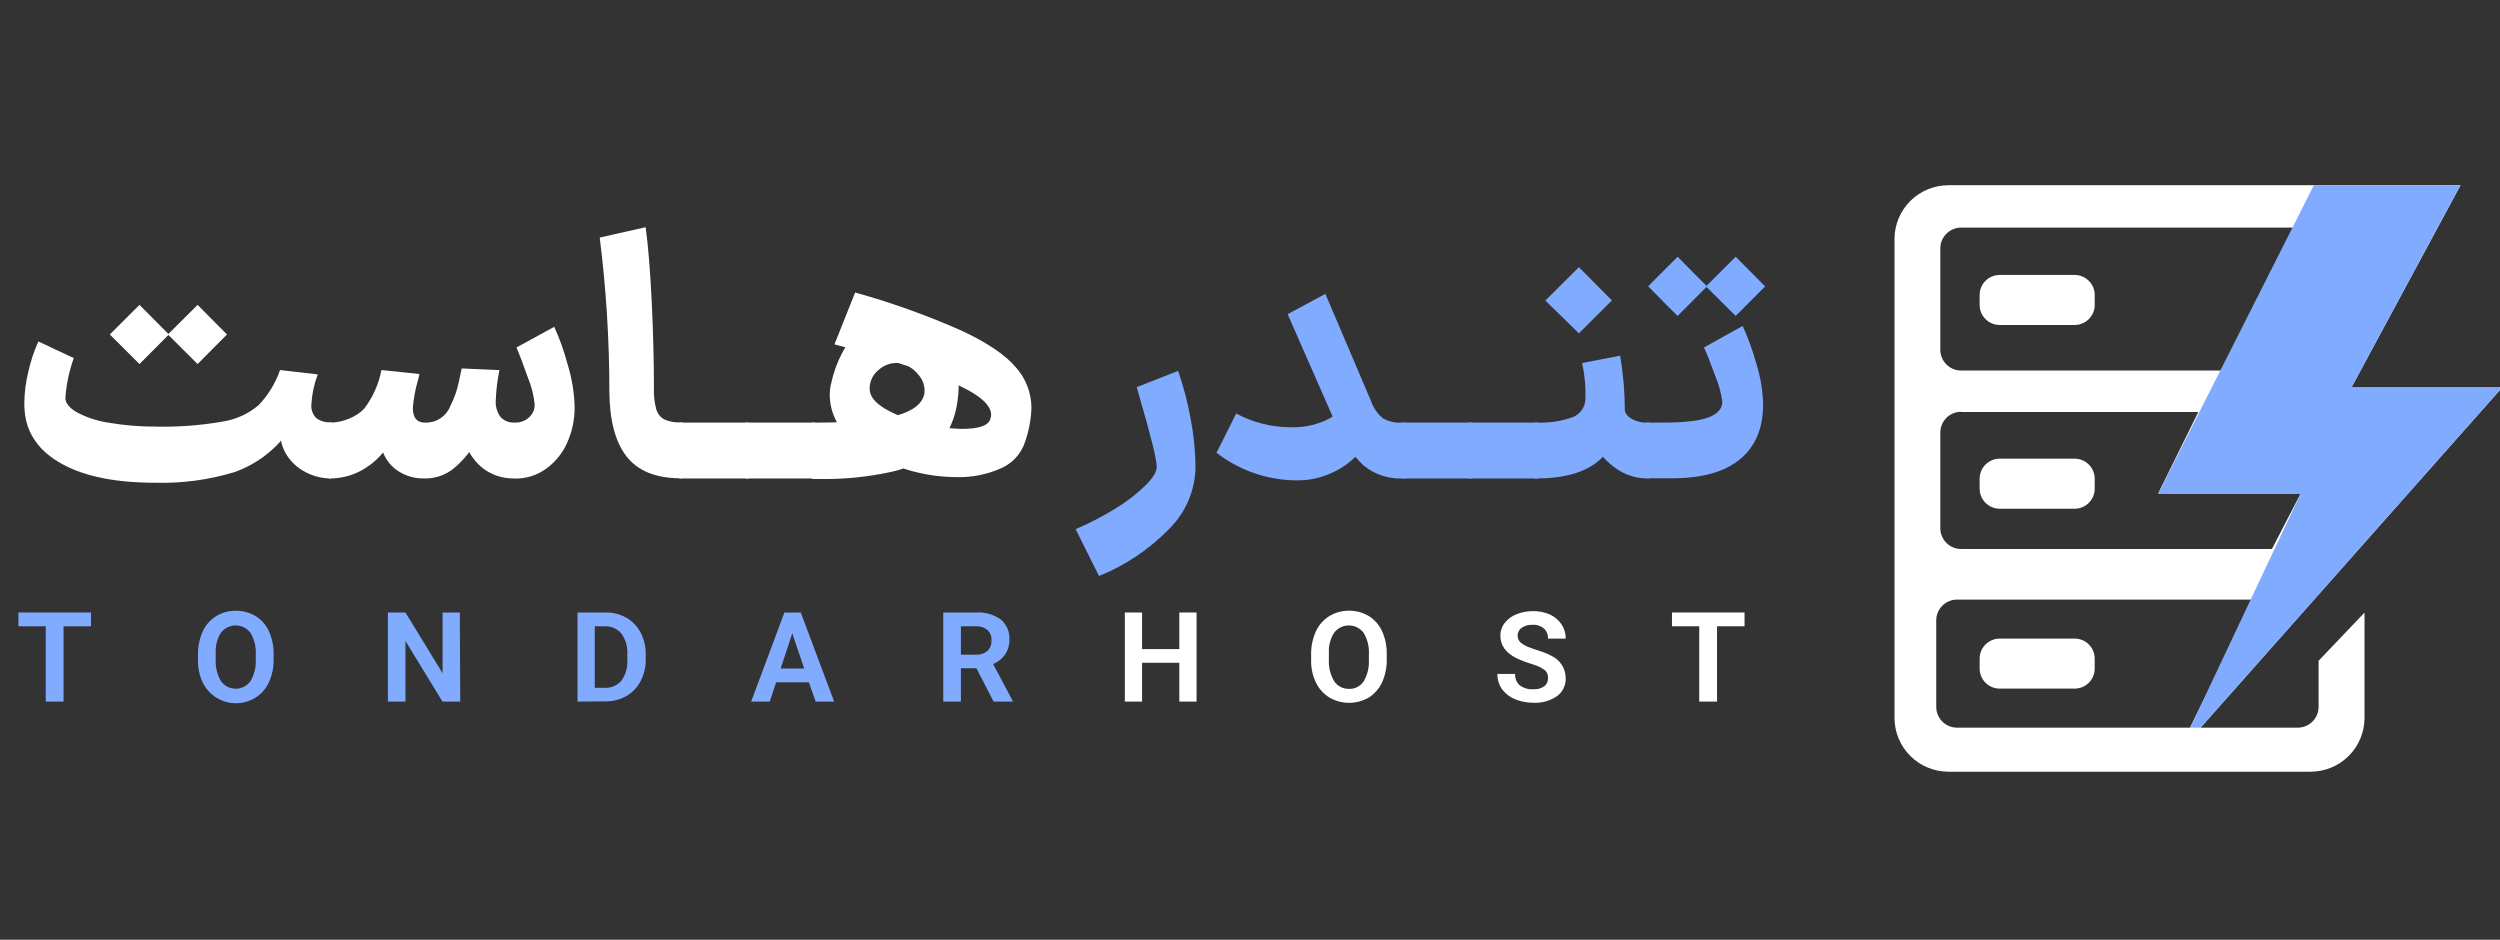 <svg xmlns="http://www.w3.org/2000/svg" width="141" height="53" viewBox="0 0 141 53" fill="none"><rect x="0" y="0" width="141" height="53" fill="#333333" stroke="none"/><g clip-path="url(#clip0_3064_700)"><path d="M5.132 35.323H3.584V39.57H2.58V35.323H1.039V34.545H5.132V35.323Z" fill="#81ABFF"></path><path d="M15.169 38.48C15.008 38.831 14.75 39.129 14.424 39.338C14.177 39.495 13.899 39.599 13.609 39.642C13.319 39.684 13.023 39.666 12.741 39.586C12.459 39.507 12.197 39.369 11.972 39.182C11.747 38.995 11.564 38.762 11.436 38.499C11.25 38.11 11.158 37.682 11.167 37.251V36.929C11.157 36.485 11.244 36.045 11.423 35.639C11.577 35.283 11.834 34.981 12.161 34.771C12.499 34.555 12.893 34.443 13.294 34.449C13.691 34.441 14.081 34.545 14.421 34.748C14.749 34.956 15.009 35.254 15.169 35.606C15.352 36.012 15.441 36.452 15.431 36.897V37.158C15.445 37.612 15.355 38.065 15.169 38.48ZM14.133 35.697C14.037 35.568 13.913 35.462 13.769 35.389C13.626 35.316 13.467 35.277 13.306 35.275C13.145 35.272 12.986 35.307 12.84 35.377C12.695 35.446 12.568 35.548 12.469 35.674C12.25 36.014 12.144 36.413 12.167 36.816V37.184C12.141 37.614 12.244 38.043 12.462 38.416C12.557 38.548 12.682 38.656 12.827 38.731C12.972 38.805 13.133 38.844 13.296 38.844C13.459 38.844 13.62 38.805 13.765 38.731C13.91 38.656 14.035 38.548 14.13 38.416C14.343 38.049 14.445 37.629 14.424 37.206V36.916C14.449 36.49 14.348 36.066 14.133 35.697Z" fill="#81ABFF"></path><path d="M25.957 39.57H24.956L22.868 36.151V39.57H21.877V34.545H22.868L24.963 37.974V34.545H25.934L25.957 39.57Z" fill="#81ABFF"></path><path d="M32.572 39.57V34.545H34.11C34.532 34.53 34.949 34.63 35.318 34.832C35.663 35.031 35.943 35.323 36.128 35.674C36.327 36.055 36.427 36.48 36.419 36.909V37.171C36.428 37.6 36.33 38.026 36.134 38.409C35.954 38.761 35.676 39.054 35.334 39.254C34.969 39.462 34.554 39.566 34.133 39.557L32.572 39.57ZM33.544 35.323V38.793H34.084C34.267 38.804 34.451 38.773 34.619 38.701C34.788 38.63 34.938 38.52 35.056 38.38C35.298 38.03 35.412 37.608 35.38 37.184V36.935C35.411 36.512 35.297 36.092 35.056 35.742C34.941 35.604 34.795 35.494 34.631 35.422C34.466 35.349 34.287 35.315 34.107 35.323H33.544Z" fill="#81ABFF"></path><path d="M45.62 38.483H43.774L43.414 39.57H42.365L44.24 34.545H45.163L47.047 39.57H46.005L45.62 38.483ZM44.03 37.706H45.357L44.684 35.719L44.03 37.706Z" fill="#81ABFF"></path><path d="M55.069 37.69H54.195V39.57H53.201V34.545H55.069C55.559 34.516 56.044 34.655 56.443 34.939C56.606 35.076 56.735 35.249 56.819 35.444C56.904 35.64 56.941 35.852 56.928 36.064C56.938 36.364 56.855 36.658 56.692 36.909C56.524 37.153 56.287 37.342 56.012 37.451L57.113 39.522V39.57H56.041L55.069 37.69ZM54.195 36.922H55.069C55.298 36.935 55.522 36.859 55.694 36.709C55.771 36.634 55.831 36.543 55.87 36.443C55.909 36.343 55.926 36.236 55.921 36.129C55.928 36.021 55.912 35.912 55.874 35.811C55.836 35.709 55.777 35.616 55.701 35.539C55.525 35.39 55.3 35.313 55.069 35.323H54.195V36.922Z" fill="#81ABFF"></path><path d="M67.486 39.57H66.514V37.38H64.413V39.57H63.441V34.545H64.413V36.609H66.514V34.545H67.486V39.57Z" fill="white"></path><path d="M77.95 38.48C77.79 38.831 77.531 39.129 77.205 39.338C76.867 39.536 76.482 39.64 76.09 39.64C75.698 39.64 75.313 39.536 74.974 39.338C74.647 39.135 74.385 38.843 74.22 38.496C74.032 38.107 73.939 37.68 73.948 37.248V36.925C73.939 36.482 74.027 36.042 74.204 35.636C74.36 35.281 74.617 34.98 74.942 34.768C75.281 34.552 75.676 34.44 76.079 34.445C76.474 34.438 76.864 34.541 77.202 34.745C77.53 34.952 77.79 35.251 77.95 35.603C78.133 36.008 78.222 36.449 78.212 36.893V37.154C78.227 37.61 78.137 38.064 77.95 38.48ZM76.914 35.697C76.818 35.568 76.694 35.463 76.551 35.389C76.408 35.316 76.25 35.277 76.089 35.275C75.928 35.273 75.769 35.307 75.624 35.377C75.479 35.446 75.352 35.548 75.253 35.674C75.034 36.014 74.928 36.413 74.948 36.816V37.184C74.924 37.614 75.026 38.042 75.243 38.416C75.334 38.554 75.46 38.666 75.607 38.743C75.754 38.819 75.919 38.856 76.085 38.851C76.248 38.858 76.409 38.823 76.554 38.748C76.699 38.674 76.822 38.564 76.911 38.428C77.125 38.063 77.228 37.642 77.205 37.219V36.929C77.233 36.498 77.131 36.07 76.914 35.697Z" fill="white"></path><path d="M87.255 37.961C87.208 37.87 87.136 37.793 87.047 37.742C86.947 37.67 86.838 37.612 86.724 37.567C86.6 37.519 86.445 37.464 86.26 37.409C86.021 37.334 85.786 37.243 85.558 37.138C84.934 36.831 84.622 36.407 84.622 35.868C84.616 35.599 84.704 35.337 84.871 35.126C85.046 34.906 85.278 34.738 85.542 34.639C85.839 34.523 86.155 34.465 86.474 34.468C86.8 34.463 87.123 34.529 87.42 34.661C87.682 34.782 87.906 34.972 88.067 35.21C88.227 35.448 88.311 35.729 88.307 36.016H87.306C87.312 35.91 87.295 35.804 87.255 35.705C87.216 35.606 87.154 35.518 87.076 35.445C86.896 35.295 86.664 35.221 86.429 35.239C86.213 35.228 85.999 35.288 85.82 35.41C85.745 35.463 85.685 35.535 85.645 35.618C85.606 35.702 85.589 35.794 85.595 35.886C85.602 35.978 85.632 36.066 85.682 36.143C85.733 36.22 85.803 36.283 85.885 36.326C85.978 36.393 86.079 36.448 86.186 36.49C86.293 36.532 86.452 36.587 86.665 36.658L86.989 36.764C87.167 36.825 87.339 36.901 87.504 36.99C87.743 37.103 87.946 37.281 88.088 37.503C88.23 37.726 88.306 37.984 88.307 38.248C88.314 38.444 88.273 38.639 88.187 38.816C88.101 38.993 87.974 39.147 87.815 39.264C87.424 39.531 86.954 39.662 86.481 39.635C86.141 39.637 85.803 39.575 85.487 39.451C85.19 39.339 84.931 39.148 84.735 38.899C84.544 38.642 84.445 38.329 84.454 38.009H85.454C85.445 38.13 85.464 38.25 85.51 38.362C85.555 38.474 85.626 38.574 85.716 38.654C85.937 38.816 86.208 38.893 86.481 38.873C86.696 38.889 86.91 38.832 87.09 38.712C87.16 38.66 87.216 38.592 87.254 38.513C87.292 38.434 87.31 38.348 87.306 38.261C87.313 38.158 87.296 38.055 87.255 37.961Z" fill="white"></path><path d="M98.392 35.323H96.841V39.57H95.837V35.323H94.299V34.545H98.392V35.323Z" fill="white"></path><path d="M129.597 41.041H124.112L141.121 21.854H132.621L138.773 10.447H109.897C109.088 10.447 108.313 10.766 107.742 11.335C107.171 11.905 106.85 12.677 106.85 13.481V40.489C106.85 41.294 107.171 42.066 107.742 42.635C108.313 43.205 109.088 43.524 109.897 43.524H130.312C131.121 43.524 131.896 43.205 132.467 42.635C133.038 42.066 133.359 41.294 133.359 40.489V34.552L130.769 37.267V39.867C130.769 40.177 130.646 40.475 130.426 40.695C130.206 40.915 129.908 41.039 129.597 41.041ZM110.612 12.836H129.435L125.507 20.899H110.612C110.3 20.899 110 20.776 109.779 20.556C109.558 20.335 109.434 20.037 109.434 19.725V14.01C109.434 13.699 109.558 13.4 109.779 13.18C110 12.96 110.3 12.836 110.612 12.836ZM110.612 23.235H123.985L121.719 27.837H129.756L128.136 30.965H110.612C110.3 30.965 110 30.842 109.779 30.622C109.558 30.401 109.434 30.103 109.434 29.791V24.408C109.432 24.253 109.461 24.099 109.52 23.955C109.578 23.811 109.665 23.68 109.774 23.57C109.884 23.46 110.014 23.372 110.158 23.312C110.302 23.252 110.456 23.222 110.612 23.222V23.235ZM109.204 39.867V34.99C109.204 34.679 109.328 34.38 109.549 34.16C109.77 33.94 110.07 33.816 110.382 33.816H127.078L123.516 41.041H110.369C110.059 41.038 109.763 40.912 109.544 40.693C109.326 40.473 109.204 40.176 109.204 39.867Z" fill="white"></path><path d="M117.008 15.507H112.786C112.16 15.507 111.652 16.012 111.652 16.636V17.2C111.652 17.823 112.16 18.329 112.786 18.329H117.008C117.634 18.329 118.141 17.823 118.141 17.2V16.636C118.141 16.012 117.634 15.507 117.008 15.507Z" fill="white"></path><path d="M117.008 25.869H112.786C112.16 25.869 111.652 26.375 111.652 26.998V27.563C111.652 28.186 112.16 28.692 112.786 28.692H117.008C117.634 28.692 118.141 28.186 118.141 27.563V26.998C118.141 26.375 117.634 25.869 117.008 25.869Z" fill="white"></path><path d="M117.008 36.016H112.786C112.16 36.016 111.652 36.521 111.652 37.145V37.709C111.652 38.333 112.16 38.838 112.786 38.838H117.008C117.634 38.838 118.141 38.333 118.141 37.709V37.145C118.141 36.521 117.634 36.016 117.008 36.016Z" fill="white"></path><path d="M121.723 27.837L130.501 10.447H138.764L132.622 21.854H141.122L124.112 41.041H123.529L129.759 27.837H121.723Z" fill="#81ABFF"></path><path d="M3.687 22.448C3.687 22.722 3.891 22.983 4.299 23.235C4.857 23.535 5.462 23.738 6.089 23.834C7.012 23.995 7.947 24.071 8.884 24.06C8.923 24.634 8.942 25.195 8.942 25.747C8.942 26.248 8.923 26.741 8.884 27.227C6.611 27.24 4.822 26.891 3.518 26.179C2.215 25.467 1.505 24.473 1.391 23.196C1.376 23.047 1.369 22.897 1.372 22.747C1.377 22.146 1.453 21.548 1.598 20.964C1.73 20.378 1.918 19.807 2.162 19.258L4.16 20.196C3.901 20.922 3.742 21.679 3.687 22.448ZM7.867 17.194L9.525 18.864L7.867 20.532L7.304 19.971L6.193 18.864L7.867 17.194ZM8.677 25.653C8.677 25.292 8.677 24.76 8.715 24.06C10.005 24.093 11.295 23.997 12.566 23.776C13.316 23.659 14.019 23.335 14.596 22.841C15.133 22.277 15.541 21.605 15.794 20.87L17.921 21.116C17.716 21.656 17.595 22.225 17.562 22.802C17.547 22.944 17.565 23.087 17.612 23.222C17.66 23.356 17.736 23.478 17.837 23.58C18.078 23.756 18.375 23.839 18.672 23.815L18.844 25.408L18.672 26.985C18.177 26.987 17.689 26.867 17.251 26.637C16.82 26.42 16.454 26.094 16.189 25.692C15.925 25.292 15.793 24.819 15.81 24.341L16.189 24.434C15.443 25.445 14.41 26.209 13.223 26.627C11.768 27.069 10.252 27.271 8.732 27.227C8.69 26.527 8.677 26.005 8.677 25.653ZM11.144 17.194L12.802 18.864L11.144 20.532L10.581 19.971L9.47 18.864L11.144 17.194Z" fill="white"></path><path d="M18.543 26.985L18.375 25.408L18.543 23.834H18.64C19.01 23.83 19.375 23.75 19.712 23.599C20.026 23.478 20.309 23.29 20.541 23.047C21.03 22.406 21.362 21.661 21.513 20.87L23.66 21.096L23.566 21.47C23.42 21.972 23.326 22.488 23.284 23.009C23.284 23.56 23.511 23.834 23.961 23.834H24.019L24.187 25.408L24.019 26.985H23.906C23.407 26.992 22.916 26.856 22.494 26.592C22.089 26.34 21.778 25.964 21.607 25.521C21.231 25.977 20.763 26.349 20.234 26.611C19.723 26.859 19.163 26.987 18.595 26.985H18.543ZM23.912 26.985V23.834H24.025C24.323 23.837 24.614 23.748 24.859 23.581C25.104 23.414 25.293 23.176 25.398 22.899C25.617 22.47 25.779 22.013 25.878 21.541C25.975 21.083 26.026 20.832 26.039 20.78L28.167 20.874C28.051 21.442 27.982 22.019 27.96 22.599C27.941 22.923 28.033 23.244 28.222 23.509C28.321 23.619 28.443 23.706 28.581 23.762C28.718 23.818 28.867 23.841 29.015 23.831H29.051L29.222 25.405L29.051 26.982H29.015C28.405 27 27.806 26.819 27.309 26.466C26.817 26.101 26.448 25.594 26.253 25.015L26.797 24.995C26.463 25.57 26.024 26.076 25.502 26.489C25.055 26.817 24.513 26.992 23.957 26.985H23.912ZM29.834 23.544C29.936 23.453 30.018 23.342 30.074 23.217C30.13 23.093 30.158 22.958 30.158 22.822C30.107 22.303 29.979 21.794 29.779 21.312C29.53 20.606 29.31 20.022 29.132 19.596L31.259 18.432C31.569 19.113 31.82 19.819 32.01 20.541C32.254 21.323 32.388 22.135 32.409 22.954C32.416 23.652 32.272 24.343 31.985 24.979C31.724 25.566 31.31 26.073 30.786 26.447C30.279 26.81 29.669 27.001 29.044 26.992H28.989V23.834H29.044C29.335 23.843 29.619 23.739 29.834 23.544Z" fill="white"></path><path d="M36.761 17.094C36.843 18.85 36.883 20.463 36.881 21.931C36.867 22.32 36.912 22.708 37.014 23.083C37.047 23.204 37.104 23.317 37.182 23.416C37.26 23.514 37.357 23.596 37.467 23.657C37.763 23.784 38.084 23.841 38.406 23.825H38.484L38.652 25.399L38.484 26.976H38.406C37.001 26.976 35.979 26.566 35.34 25.747C34.701 24.928 34.377 23.699 34.368 22.061C34.368 19.164 34.186 16.271 33.824 13.398L36.415 12.814C36.564 13.914 36.677 15.336 36.761 17.094Z" fill="white"></path><path d="M38.315 23.834H42.233L42.401 25.408L42.233 26.985H38.315V23.834Z" fill="white"></path><path d="M42.043 23.834H45.958L46.129 25.408L45.958 26.985H42.043V23.834Z" fill="white"></path><path d="M45.791 23.834H46.092C48.113 23.834 49.6 23.703 50.554 23.441C51.509 23.176 52.037 22.76 52.138 22.183C52.159 21.994 52.139 21.803 52.081 21.623C52.022 21.442 51.925 21.276 51.798 21.135C51.545 20.808 51.185 20.579 50.781 20.49C50.713 20.475 50.643 20.468 50.574 20.47C50.181 20.472 49.803 20.623 49.518 20.893C49.368 21.021 49.248 21.18 49.166 21.36C49.085 21.539 49.045 21.735 49.048 21.931C49.048 22.331 49.334 22.703 49.907 23.047C50.559 23.421 51.262 23.697 51.995 23.867C52.734 24.066 53.496 24.174 54.262 24.189C55.191 24.189 55.719 24.012 55.842 23.663C55.877 23.58 55.897 23.49 55.9 23.399C55.9 22.799 55.145 22.181 53.634 21.544C51.49 20.701 49.296 19.992 47.064 19.422L48.229 16.497C50.278 17.067 52.282 17.785 54.226 18.645C55.677 19.324 56.697 20.012 57.286 20.709C57.851 21.334 58.167 22.145 58.173 22.986C58.154 23.646 58.033 24.299 57.814 24.921C57.706 25.252 57.529 25.557 57.294 25.814C57.059 26.072 56.771 26.276 56.451 26.415C55.666 26.762 54.813 26.932 53.954 26.911C52.827 26.905 51.71 26.705 50.651 26.321C49.622 25.977 48.681 25.413 47.892 24.67C47.556 24.374 47.285 24.012 47.097 23.607C46.909 23.202 46.807 22.762 46.798 22.315C46.794 22.062 46.826 21.809 46.892 21.564C47.141 20.423 47.691 19.369 48.485 18.509C48.796 18.161 49.187 17.891 49.624 17.723C50.061 17.554 50.532 17.492 50.998 17.542C51.579 17.6 52.126 17.847 52.552 18.245C53.037 18.684 53.416 19.227 53.663 19.832C53.929 20.454 54.067 21.123 54.068 21.799C54.067 22.051 54.048 22.302 54.012 22.551C53.903 23.538 53.495 24.469 52.843 25.221C52.155 25.915 51.278 26.395 50.321 26.602C48.94 26.907 47.526 27.046 46.112 27.014H45.81L45.791 23.834Z" fill="white"></path><path d="M62.965 28.646C63.568 28.281 64.126 27.849 64.629 27.356C65.037 26.937 65.241 26.598 65.241 26.334C65.241 25.921 64.909 24.577 64.244 22.302L64.111 21.835L66.446 20.916C66.757 21.814 66.997 22.736 67.162 23.673C67.33 24.55 67.418 25.441 67.427 26.334C67.41 27.64 66.883 28.889 65.957 29.814C64.834 30.971 63.48 31.881 61.984 32.488L60.666 29.843C61.463 29.505 62.232 29.105 62.965 28.646Z" fill="#81ABFF"></path><path d="M72.737 24.096C73.417 24.124 74.096 24 74.722 23.731C75.118 23.559 75.475 23.307 75.767 22.989L77.179 24.828C76.96 25.161 76.713 25.475 76.441 25.766C76.065 26.136 75.626 26.438 75.146 26.656C74.492 26.963 73.776 27.112 73.054 27.092C71.442 27.068 69.882 26.521 68.611 25.534L69.722 23.322C70.648 23.822 71.683 24.088 72.737 24.096ZM74.751 16.574L77.341 22.654C77.468 23.018 77.692 23.342 77.989 23.589C78.315 23.775 78.689 23.86 79.064 23.834H79.287L79.459 25.408L79.287 26.985H79.064C78.275 27.012 77.503 26.748 76.897 26.244C76.207 25.584 75.673 24.78 75.334 23.889L72.623 17.719L74.751 16.574Z" fill="#81ABFF"></path><path d="M79.1 23.834H83.018L83.186 25.408L83.018 26.985H79.1V23.834Z" fill="#81ABFF"></path><path d="M82.83 23.834H86.745L86.913 25.408L86.745 26.985H82.83V23.834Z" fill="#81ABFF"></path><path d="M86.556 23.834H86.669C87.375 23.865 88.079 23.756 88.742 23.512C88.936 23.425 89.103 23.287 89.222 23.111C89.342 22.936 89.41 22.73 89.418 22.518C89.442 21.832 89.379 21.145 89.231 20.474L91.377 20.061C91.552 21.089 91.64 22.13 91.64 23.173C91.7 23.357 91.829 23.512 91.999 23.605C92.282 23.774 92.609 23.853 92.938 23.831H93.035L93.204 25.405L93.035 26.982H92.954C92.384 26.993 91.822 26.84 91.335 26.544C90.853 26.25 90.439 25.858 90.121 25.392L90.668 25.447C89.926 26.473 88.588 26.985 86.656 26.985H86.543L86.556 23.834ZM87.158 16.952L88.402 15.713L89.049 15.068L90.911 16.945L89.049 18.8L87.158 16.952Z" fill="#81ABFF"></path><path d="M92.865 23.834H93.808C95.012 23.834 95.869 23.734 96.379 23.534C96.887 23.334 97.139 23.041 97.139 22.654C97.068 22.14 96.928 21.638 96.725 21.161C96.451 20.406 96.244 19.884 96.103 19.596L98.289 18.384C98.596 19.064 98.851 19.767 99.05 20.487C99.289 21.239 99.42 22.022 99.439 22.812C99.439 24.149 99.007 25.177 98.143 25.895C97.28 26.613 96.006 26.974 94.322 26.976H92.872L92.865 23.834ZM94.617 14.481L96.275 16.152L94.617 17.819L94.05 17.258L92.956 16.145L94.617 14.481ZM97.894 14.481L99.552 16.152L97.894 17.819L97.327 17.258L96.217 16.152L97.894 14.481Z" fill="#81ABFF"></path></g><defs><clipPath id="clip0_3064_700"><rect width="141" height="53" fill="white"></rect></clipPath></defs></svg>